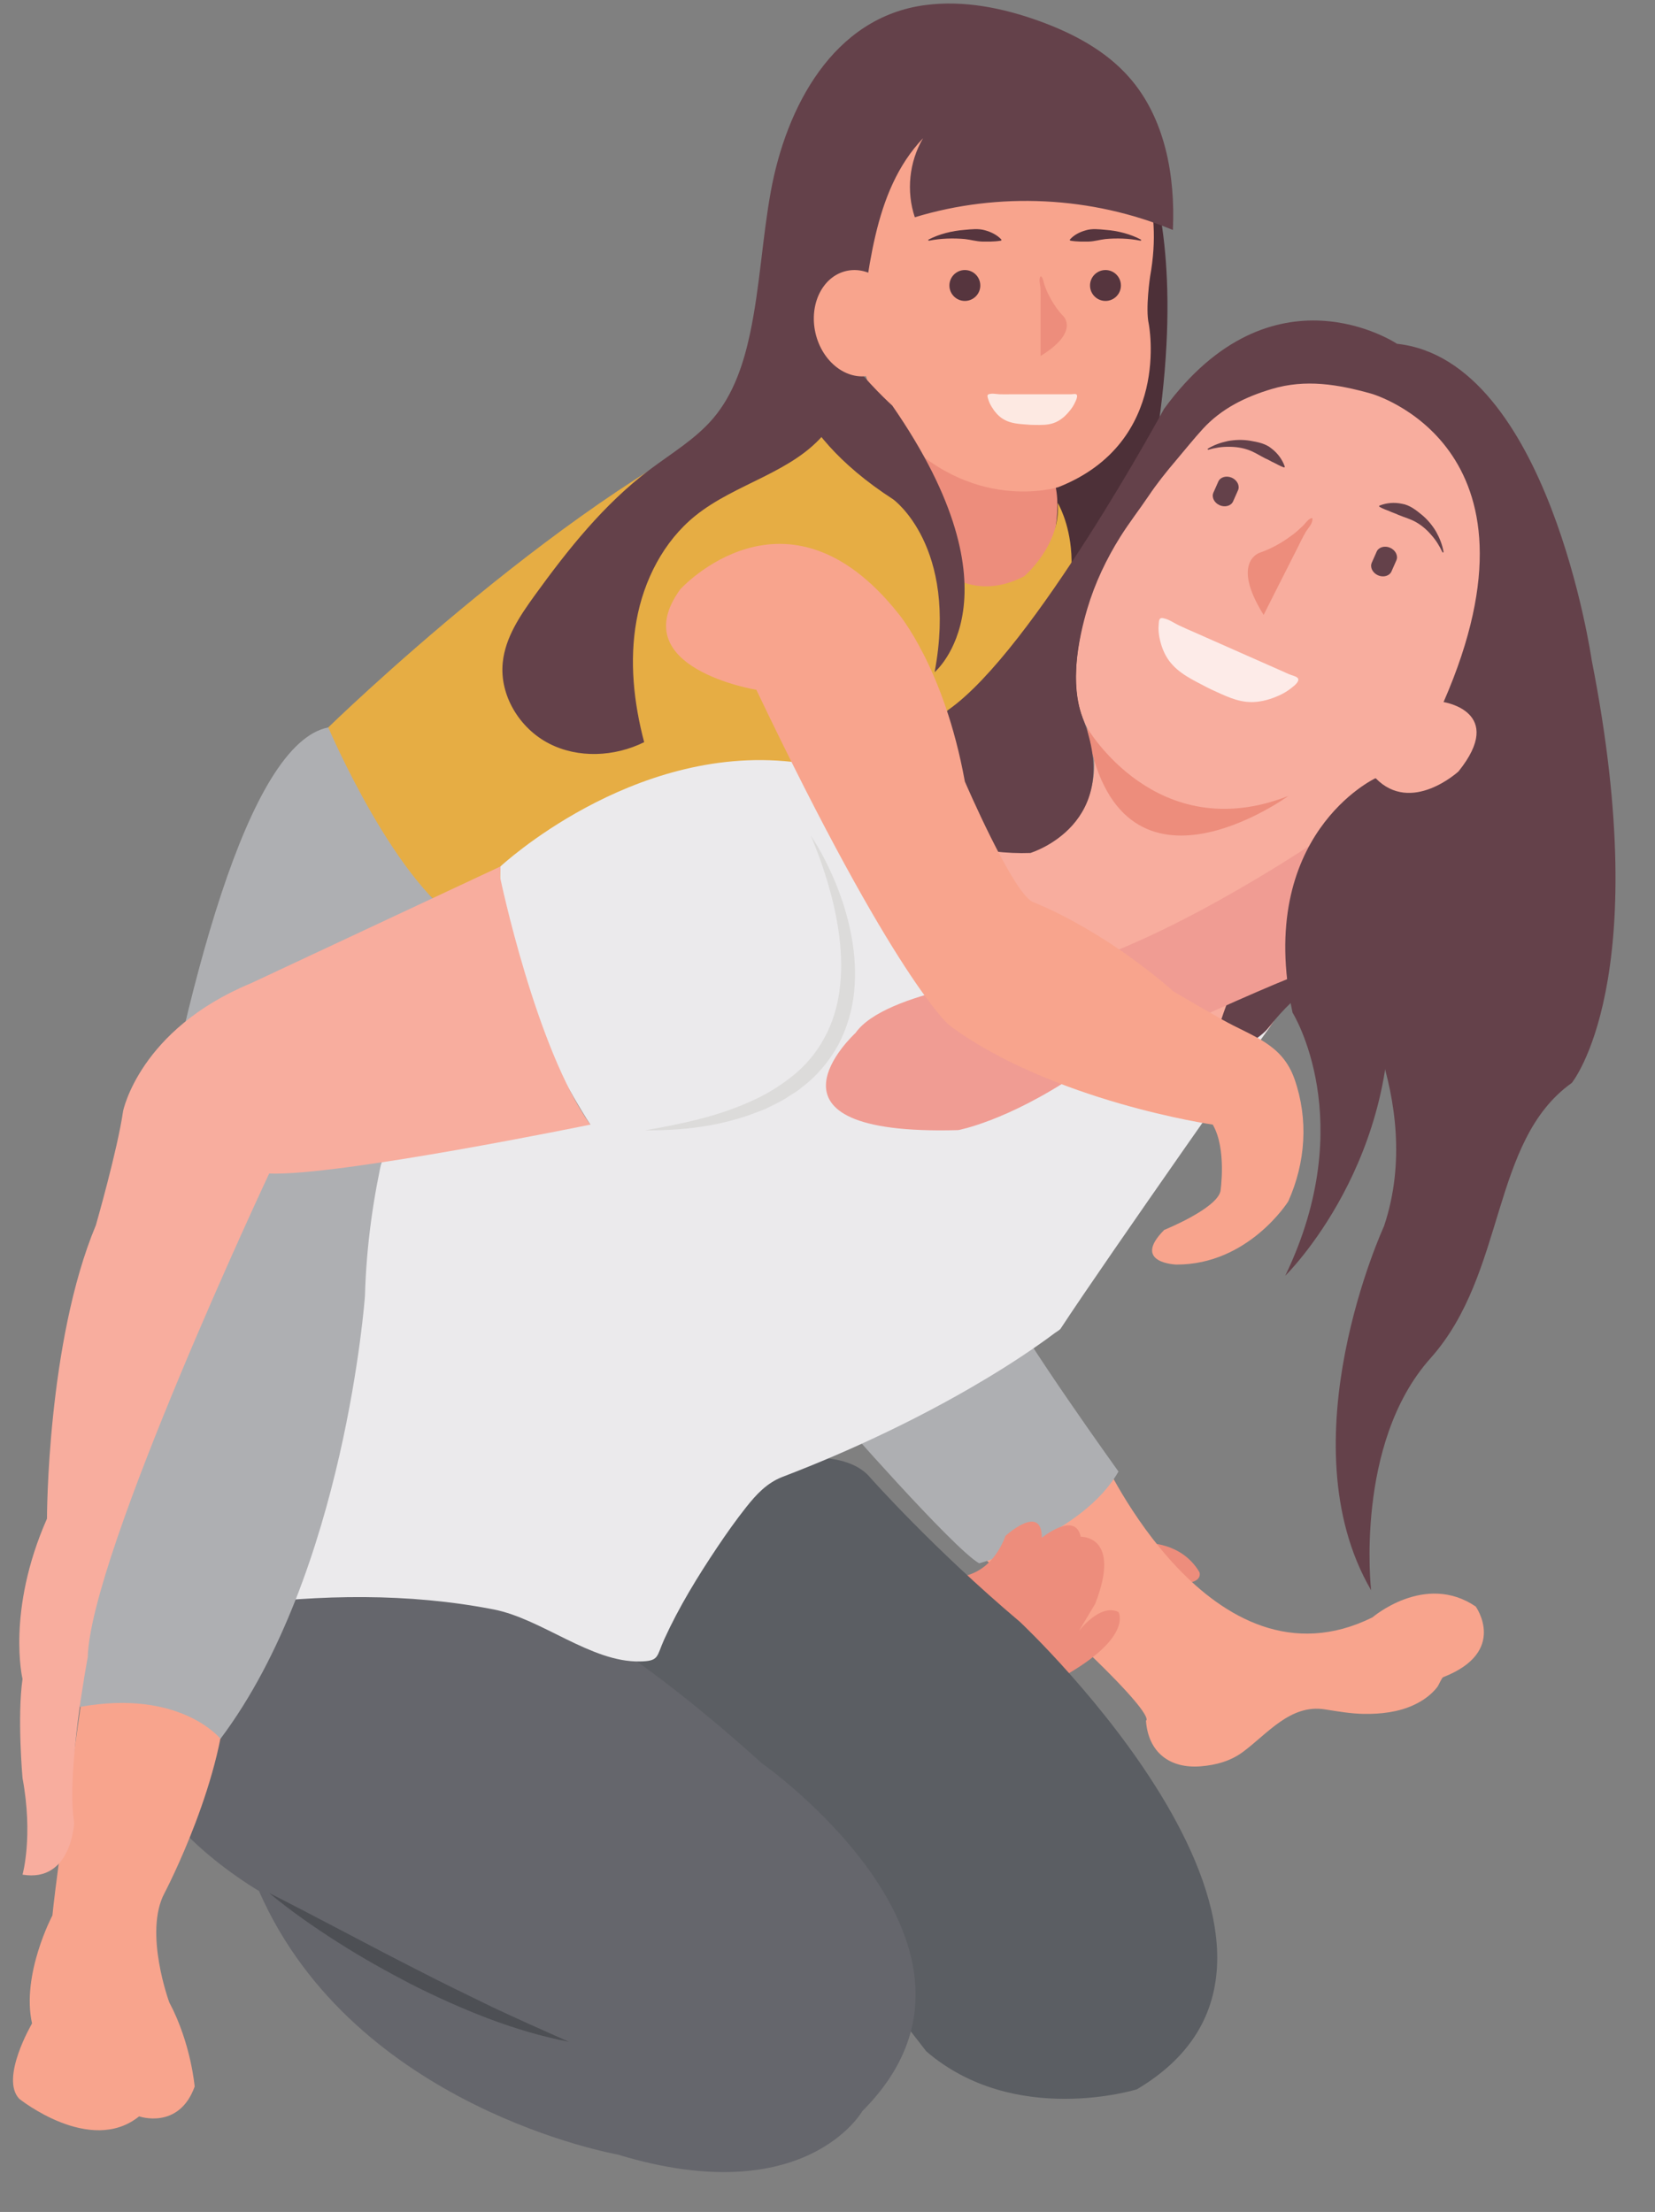 <?xml version="1.0" encoding="UTF-8"?><svg xmlns="http://www.w3.org/2000/svg" xmlns:xlink="http://www.w3.org/1999/xlink" height="258.8" preserveAspectRatio="xMidYMid meet" version="1.0" viewBox="4.4 7.6 193.6 258.8" width="193.6" zoomAndPan="magnify"><rect x="4.4" y="7.6" width="193.6" height="258.8" fill="#808080" stroke="none"/><g><g><path d="M 138.453 188.145 C 138.453 188.145 142.57 187.941 144.703 191.535 C 144.703 191.535 145.551 193.551 139.938 192.598 L 138.453 188.145" fill="#ed8d7c"/></g><g><path d="M 133.363 178.113 C 133.363 178.113 146.082 206.16 164.945 196.836 C 164.945 196.836 171.094 191.535 177.027 195.562 C 177.027 195.562 180.844 200.863 173.215 203.832 C 173.059 203.891 172.68 204.789 172.559 204.949 C 171.855 205.875 170.871 206.574 169.824 207.066 C 167.992 207.926 165.914 208.16 163.91 208.125 C 162.367 208.098 160.879 207.832 159.359 207.594 C 155.336 206.965 152.637 210.484 149.773 212.594 C 148.328 213.656 146.645 214.113 144.875 214.258 C 141.254 214.555 138.723 212.641 138.453 208.918 C 138.453 208.918 140.957 208.492 117.238 187.934 L 133.363 178.113" fill="#f8a48d"/></g><g><path d="M 101.992 172.883 C 101.992 172.883 115.914 188.809 118.941 190.508 C 118.941 190.508 131 187.188 135.238 179.77 C 135.238 179.77 124.039 164.191 121.707 159.316 L 101.992 172.883" fill="#aeafb2"/></g><g><path d="M 116.617 192.066 C 116.617 192.066 120.223 192.066 122.023 187.297 C 122.023 187.297 126.277 183.406 126.27 187.523 C 126.27 187.523 130.184 184.332 130.82 187.402 C 130.82 187.402 135.641 187.207 132.516 195.246 L 130.609 198.426 C 130.609 198.426 133.086 195.148 135.238 196.207 C 135.238 196.207 136.895 198.965 129.461 203.355 C 129.461 203.355 117.785 203.09 116.617 192.066" fill="#ed8d7c"/></g><g><path d="M 137.906 25.145 C 137.906 25.145 151.293 49.52 122.086 113.109 C 122.086 113.109 109.836 110.777 110.047 99.969 C 110.047 99.969 132.656 44.223 129.195 25.145 L 137.906 25.145" fill="#4d3038"/></g><g><path d="M 179.281 74.355 C 181.031 64.949 175.008 56.781 166.949 53.125 C 160.918 50.387 153.746 50.18 147.844 53.867 C 142.094 57.461 138.133 63.473 135.156 69.422 C 135.156 69.422 127.254 84.59 131.539 92.707 C 131.539 92.707 134.906 100.211 128.258 105.41 C 123.297 106.055 114.391 106.102 105.809 100.496 C 105.809 100.496 114.395 138.547 142.16 137.59 C 142.16 137.59 147.348 136.102 153.391 127.098 C 153.391 127.098 152.781 121.242 155.742 111.777 C 159.172 108.289 162.664 104.254 165.719 99.785 C 165.719 99.785 170.246 108.234 178.293 96.105 C 178.293 96.105 181.293 89.934 173.266 89.742 C 175.297 89.789 179.02 75.766 179.281 74.355" fill="#f8ad9e"/></g><g><path d="M 167.02 71.691 C 166.383 71.41 165.676 71.613 165.441 72.141 L 164.867 73.441 C 164.633 73.969 164.961 74.629 165.594 74.91 C 166.227 75.191 166.938 74.988 167.172 74.461 L 167.746 73.16 C 167.98 72.633 167.652 71.973 167.02 71.691" fill="#64414a"/></g><g><path d="M 148.492 63.492 C 147.859 63.215 147.152 63.414 146.918 63.941 L 146.34 65.246 C 146.109 65.77 146.438 66.434 147.07 66.711 C 147.703 66.992 148.41 66.789 148.645 66.266 L 149.223 64.961 C 149.453 64.434 149.129 63.773 148.492 63.492" fill="#64414a"/></g><g><path d="M 173.133 72.211 C 172.793 71.473 172.359 70.781 171.832 70.195 C 171.324 69.594 170.727 69.086 170.066 68.703 C 169.406 68.32 168.684 68.133 167.992 67.848 C 167.656 67.672 167.285 67.582 166.922 67.402 C 166.551 67.254 166.164 67.129 165.766 66.895 L 165.758 66.891 L 165.73 66.789 L 165.766 66.758 C 166.598 66.426 167.508 66.355 168.383 66.539 C 169.281 66.676 170.031 67.27 170.707 67.82 C 171.387 68.383 171.953 69.062 172.391 69.801 C 172.809 70.551 173.125 71.344 173.266 72.176 L 173.207 72.254 L 173.133 72.215 L 173.133 72.211" fill="#64414a"/></g><g><path d="M 145.688 60.098 C 146.406 59.656 147.215 59.375 148.055 59.199 C 148.895 59.047 149.781 59.023 150.652 59.168 C 151.512 59.316 152.449 59.492 153.145 60.078 C 153.855 60.621 154.402 61.352 154.695 62.199 L 154.648 62.293 L 154.602 62.293 L 154.594 62.289 C 154.156 62.137 153.809 61.93 153.453 61.75 C 153.078 61.594 152.77 61.371 152.414 61.234 C 151.746 60.898 151.129 60.477 150.402 60.23 C 149.684 59.98 148.906 59.867 148.121 59.879 C 147.332 59.863 146.527 59.992 145.75 60.219 L 145.742 60.223 L 145.66 60.176 L 145.688 60.098" fill="#64414a"/></g><g><path d="M 150.812 89.742 C 149.109 89.742 147.688 88.988 146.109 88.277 C 145.957 88.207 145.801 88.133 145.648 88.051 C 143.949 87.148 142.266 86.414 141.137 84.879 C 140.578 84.109 140.223 83.16 140.039 82.234 C 139.941 81.734 139.891 81.223 139.941 80.715 C 139.977 80.367 139.934 79.91 140.324 79.91 C 140.359 79.91 140.391 79.914 140.43 79.922 C 141.129 80.043 141.707 80.48 142.332 80.781 C 142.992 81.098 143.676 81.383 144.348 81.68 C 146.098 82.453 147.844 83.23 149.594 84.004 C 151.168 84.699 152.738 85.395 154.312 86.09 C 154.688 86.258 155.059 86.438 155.445 86.578 C 155.859 86.73 156.52 86.844 156.188 87.391 C 156.004 87.691 155.68 87.926 155.41 88.137 C 154.992 88.473 154.52 88.742 154.035 88.965 C 153.105 89.391 152.066 89.695 151.043 89.738 C 150.965 89.738 150.887 89.742 150.812 89.742" fill="#fdebe8"/></g><g><path d="M 157.922 68.211 C 157.461 68.234 157.059 68.898 156.773 69.16 C 156.383 69.523 155.992 69.887 155.559 70.207 C 154.676 70.867 153.719 71.453 152.668 71.914 C 152.371 72.043 152.07 72.164 151.758 72.27 C 151.758 72.27 148.332 73.324 152.219 79.547 C 152.66 78.668 153.105 77.789 153.547 76.91 C 154.414 75.191 155.281 73.477 156.152 71.758 C 156.473 71.117 156.781 70.465 157.141 69.848 C 157.445 69.332 157.992 68.883 157.922 68.211" fill="#ed8d7c"/></g><g><path d="M 131.539 92.707 C 131.539 92.707 139.652 106.758 155.098 100.734 C 155.098 100.734 135.074 115.316 131.539 92.707" fill="#ed8d7c"/></g><g><path d="M 86.84 180.516 C 86.84 180.516 101.781 175.109 106.234 180.516 C 106.234 180.516 113.547 188.781 123.719 197.367 C 123.719 197.367 164.734 235.836 137.391 252.051 C 137.391 252.051 123.086 256.504 112.75 247.602 L 70.941 193.656 L 86.84 180.516" fill="#5b5e63"/></g><g><path d="M 45.504 189.098 C 45.504 189.098 60.449 184.012 93.516 213.898 C 93.516 213.898 124.355 235.52 105.277 254.598 C 105.277 254.598 98.602 266.359 76.664 259.684 C 76.664 259.684 45.824 254.277 34.695 228.844 C 34.695 228.844 20.387 220.578 20.707 211.355 C 20.707 211.355 18.797 197.367 45.504 189.098" fill="#65666c"/></g><g><path d="M 35.887 229.082 C 41.754 232.055 47.469 235.156 53.273 238.109 C 56.164 239.605 59.09 241.016 62.016 242.441 C 64.961 243.828 67.93 245.148 70.941 246.488 C 67.707 245.871 64.543 244.906 61.461 243.746 C 58.383 242.57 55.383 241.211 52.445 239.727 C 49.531 238.207 46.66 236.602 43.891 234.832 C 41.121 233.066 38.414 231.191 35.887 229.082" fill="#4d4f54"/></g><g><path d="M 109.016 54.766 C 109.016 54.766 112.91 64.305 107.586 70.188 C 107.586 70.188 106.391 80.996 123.48 80.996 C 123.48 80.996 131.031 68.199 126.82 61.922 L 108.629 54.766" fill="#ed8d7c"/></g><g><path d="M 127.418 18.246 C 127.418 18.246 142.074 22.5 138.938 39.953 C 138.938 39.953 138.375 43.711 138.781 45.5 C 138.781 45.5 141.52 59.348 128.199 64.598 C 128.199 64.598 117.898 67.859 109 57.844 C 109 57.844 102.656 51.746 105.555 38.062 C 105.555 38.062 105.738 15.426 127.418 18.246" fill="#f8a48d"/></g><g><path d="M 135.523 41.004 C 135.523 42 134.715 42.809 133.719 42.809 C 132.719 42.809 131.91 42 131.91 41.004 C 131.91 40.004 132.719 39.195 133.719 39.195 C 134.715 39.195 135.523 40.004 135.523 41.004" fill="#56353e"/></g><g><path d="M 119.074 41.004 C 119.074 42 118.266 42.809 117.266 42.809 C 116.27 42.809 115.461 42 115.461 41.004 C 115.461 40.004 116.27 39.195 117.266 39.195 C 118.266 39.195 119.074 40.004 119.074 41.004" fill="#56353e"/></g><g><path d="M 137.793 35.758 C 136.426 35.488 135.023 35.449 133.707 35.57 C 133.043 35.648 132.426 35.84 131.777 35.863 C 131.109 35.867 130.449 35.898 129.613 35.758 L 129.527 35.668 L 129.547 35.637 C 130.023 35.09 130.699 34.746 131.426 34.543 C 132.156 34.324 132.961 34.422 133.707 34.492 C 135.215 34.609 136.656 34.992 137.871 35.637 L 137.895 35.73 L 137.793 35.758" fill="#56353e"/></g><g><path d="M 113.008 35.637 C 114.258 34.988 115.734 34.609 117.277 34.492 C 118.039 34.422 118.859 34.324 119.605 34.539 C 120.352 34.742 121.047 35.09 121.547 35.633 L 121.523 35.746 L 121.48 35.758 C 120.629 35.898 119.949 35.867 119.266 35.863 C 118.594 35.84 117.961 35.648 117.277 35.57 C 115.926 35.449 114.484 35.484 113.086 35.758 L 112.973 35.715 L 113.008 35.637" fill="#56353e"/></g><g><path d="M 126.137 39.906 C 126.43 40.074 126.473 40.645 126.57 40.91 C 126.707 41.277 126.84 41.648 127.02 42.004 C 127.375 42.73 127.805 43.434 128.336 44.086 C 128.484 44.27 128.645 44.445 128.812 44.621 C 128.812 44.621 130.691 46.449 126.125 49.25 C 126.125 48.527 126.125 47.801 126.125 47.078 C 126.125 45.66 126.125 44.242 126.125 42.824 C 126.125 42.297 126.141 41.77 126.105 41.242 C 126.078 40.801 125.867 40.324 126.137 39.906" fill="#ed8d7c"/></g><g><path d="M 125.977 57.32 C 125.707 57.32 125.434 57.312 125.156 57.312 C 125.059 57.309 124.957 57.305 124.855 57.297 C 123.719 57.203 122.633 57.211 121.656 56.57 C 121.168 56.254 120.75 55.766 120.43 55.242 C 120.258 54.965 120.105 54.66 120.012 54.336 C 119.941 54.094 119.793 53.801 120.086 53.715 C 120.223 53.676 120.359 53.66 120.496 53.66 C 120.77 53.66 121.047 53.715 121.32 53.727 C 121.504 53.73 121.688 53.734 121.867 53.734 C 122.121 53.734 122.371 53.73 122.625 53.73 C 123.758 53.73 124.887 53.73 126.02 53.73 C 127.035 53.73 128.051 53.73 129.066 53.73 C 129.195 53.73 129.32 53.73 129.449 53.73 C 129.566 53.73 129.684 53.73 129.797 53.723 C 129.895 53.715 130.008 53.695 130.109 53.695 C 130.285 53.695 130.426 53.754 130.395 54.02 C 130.367 54.254 130.246 54.488 130.152 54.691 C 130.008 55.012 129.816 55.305 129.605 55.574 C 129.207 56.09 128.719 56.559 128.172 56.863 C 127.465 57.262 126.738 57.32 125.977 57.32" fill="#fde9e2"/></g><g><path d="M 93.992 55.492 C 93.992 55.492 106.551 59.402 113.703 68.211 C 113.703 68.211 116.148 67.762 114.184 73.879 C 114.184 73.879 117.996 78.215 124.195 75.035 C 124.195 75.035 128.543 71.352 128.129 66.441 C 128.129 66.441 133.609 75.273 124.453 87.676 C 115.293 100.074 59.336 116.129 59.336 116.129 C 59.336 116.129 42.801 104.734 42.801 92.707 C 42.801 92.707 71.895 64.324 93.992 55.492" fill="#e6ad44"/></g><g><path d="M 126.078 10.102 C 129.953 11.516 133.723 13.516 136.453 16.605 C 140.676 21.371 141.898 28.145 141.602 34.508 C 132.109 30.562 121.246 30.027 111.414 33.02 C 110.395 29.988 110.754 26.52 112.379 23.77 C 106.387 30.074 106.082 39.652 104.676 48.238 C 104.098 51.754 103.223 55.359 101 58.141 C 97.199 62.895 90.473 64.117 85.738 67.945 C 82.012 70.953 79.703 75.496 78.855 80.211 C 78.008 84.922 78.531 89.805 79.754 94.434 C 76.297 96.148 72.027 96.355 68.602 94.582 C 65.176 92.809 62.816 88.953 63.211 85.113 C 63.508 82.188 65.238 79.629 66.961 77.246 C 70.852 71.867 75.043 66.605 80.332 62.605 C 82.91 60.652 85.77 58.98 87.855 56.512 C 90.207 53.73 91.391 50.152 92.145 46.59 C 93.305 41.109 93.57 35.477 94.574 29.965 C 96.355 20.211 101.816 9.602 112.656 8.191 C 117.148 7.605 121.723 8.527 125.98 10.066 L 126.078 10.102" fill="#64414a"/></g><g><path d="M 96.316 49.027 C 96.316 49.027 95.789 57.559 108.887 66.027 C 108.887 66.027 116.496 71.5 113.73 86.242 C 113.73 86.242 124.281 77.438 108.773 55.047 C 108.773 55.047 97.52 44.984 99.793 38.348 L 96.316 49.027" fill="#64414a"/></g><g><path d="M 109.801 44.27 C 110.574 47.645 108.965 50.898 106.199 51.531 C 103.438 52.164 100.57 49.941 99.793 46.566 C 99.02 43.188 100.629 39.938 103.395 39.305 C 106.156 38.668 109.023 40.895 109.801 44.27" fill="#f8a48d"/></g><g><path d="M 164.789 53.652 C 164.793 53.652 186.402 59.695 173.266 89.742 C 173.266 89.742 180.633 90.859 175.016 97.855 C 175.016 97.855 169.492 102.941 165.316 98.645 C 165.316 98.645 157.926 109.555 154.625 112.898 C 154.453 113.074 154.293 113.23 154.145 113.371 C 151.203 116.137 143.059 133.246 146.266 139.18 C 146.266 139.18 152.742 123.07 161.602 121.375 C 161.602 121.375 171.27 136.215 166.305 151.051 C 166.305 151.051 154.672 176.273 164.789 193.656 C 164.789 193.656 162.828 176.488 171.73 166.523 C 180.633 156.562 178.727 141.09 188.262 134.305 C 188.262 134.305 198.016 122.465 190.594 84.828 C 190.594 84.828 185.531 49.73 167.82 47.824 C 167.82 47.824 153.262 38.074 140.559 55.453 C 140.559 55.453 125.309 83.645 115.348 90.641 C 115.348 90.641 104.75 99.332 97.754 100.18 C 97.754 100.18 113.961 107.832 124.934 107.398 C 124.934 107.398 136.027 104.07 131.004 91.473 C 129.516 87.742 130.52 82.441 131.598 78.805 C 132.48 75.836 133.816 73.016 135.457 70.398 C 136.469 68.785 137.695 67.207 138.758 65.629 C 139.738 64.172 140.816 62.824 141.922 61.523 C 142.938 60.328 144.043 58.941 145.102 57.785 C 147.281 55.406 150.07 54.035 153.18 53.109 C 157.141 51.93 160.902 52.566 164.789 53.652" fill="#64414a"/></g><g><path d="M 62.938 108.977 C 62.938 108.977 78.254 94.668 97.012 96.734 C 97.012 96.734 109.578 97.598 115.461 96.531 C 115.461 96.531 113.648 117.344 127.598 124.859 C 127.949 125.047 133.348 128.207 133.719 128.371 C 148.82 135.047 153.391 127.098 153.391 127.098 C 153.391 127.098 133.895 154.762 128.488 163.027 C 128.359 163.227 128.008 163.402 127.82 163.543 C 127.164 164.043 126.492 164.523 125.812 164.996 C 123.25 166.785 120.594 168.441 117.887 170.008 C 113.688 172.434 109.359 174.633 104.941 176.637 C 103.012 177.512 101.062 178.348 99.098 179.148 C 98.051 179.574 97 179.988 95.945 180.391 C 94.121 181.094 92.867 182.449 91.684 183.945 C 90.488 185.457 89.375 187.031 88.305 188.629 C 86.012 192.051 83.828 195.617 82.113 199.375 C 81.172 201.449 81.551 201.949 79.246 201.992 C 73.539 202.098 67.777 197.004 62.152 195.906 C 52.184 193.961 41.867 194.148 31.832 195.457 C 20.531 196.934 31.832 193.656 31.832 193.656 C 31.832 193.656 40.902 168.75 48.609 144.586 L 52.469 135.871 L 73.457 139.18 C 73.457 139.18 62.246 122.328 62.938 108.977" fill="#ebeaec"/></g><g><path d="M 158.727 105.359 L 158.211 106.141 C 155.672 107.832 135.344 121.164 123.766 121.828 C 123.766 121.828 107.938 123.484 104.477 128.457 C 104.477 128.457 91.266 140.535 116.488 139.824 C 116.488 139.824 122.16 138.801 130.301 133.332 C 130.301 133.332 152.203 122.906 158.41 120.852 L 159.074 120.645 C 167.664 108.934 158.727 105.359 158.727 105.359" fill="#f09c93"/></g><g><path d="M 92.879 88.309 C 92.879 88.309 77.301 85.766 83.977 76.547 C 83.977 76.547 96.34 62.91 109.449 79.336 C 109.449 79.336 114.844 85.664 117.266 99.035 C 117.266 99.035 122.773 111.836 125.156 113.109 C 125.156 113.109 132.934 115.973 141.68 123.602 C 143.59 124.734 145.508 125.844 147.441 126.93 C 150.969 128.91 154.383 129.711 155.836 133.863 C 157.477 138.57 157.133 143.621 155.098 148.164 C 155.098 148.164 150.441 155.59 142.004 155.555 C 142.004 155.555 136.715 155.395 140.59 151.5 C 140.59 151.5 146.691 149.039 147.168 146.973 C 147.168 146.973 147.922 142.023 146.266 139.18 C 146.266 139.18 127.547 136.48 115.461 127.574 C 115.461 127.574 109.094 122.328 92.879 88.309" fill="#f8a48d"/></g><g><path d="M 14.664 201.496 C 14.664 201.496 11.168 225.344 10.531 231.703 C 10.531 231.703 6.875 238.621 8.148 244.344 C 8.148 244.344 4.371 250.781 6.656 253.164 C 6.656 253.164 14.953 259.824 20.676 255.215 C 20.676 255.215 25.316 256.84 27.172 251.734 C 27.172 251.734 26.746 246.648 24.203 241.879 C 24.203 241.879 21.184 233.691 23.648 229.082 C 23.648 229.082 30.879 215.332 30.879 204.68 L 14.664 201.496" fill="#f8a48d"/></g><g><path d="M 42.801 92.707 C 42.801 92.707 50.91 111.836 59.336 116.129 C 59.336 116.129 47.73 135.367 47.094 159.211 C 47.094 159.211 44.77 191.641 30.191 211.039 C 30.191 211.039 25.508 205.18 13.727 207.312 C 13.727 207.312 23.887 96.469 42.801 92.707" fill="#aeafb2"/></g><g><path d="M 62.91 110.277 C 62.91 110.277 67.074 130.277 73.457 139.18 C 73.457 139.18 44.074 145.223 35.887 144.902 C 35.887 144.902 14.98 189.414 14.664 201.496 C 14.664 201.496 12.121 214.852 13.074 220.895 C 13.074 220.895 12.758 227.887 7.035 226.934 C 7.035 226.934 8.305 222.465 7.035 215.637 C 7.035 215.637 6.398 208.492 7.035 204.043 C 7.035 204.043 5.125 196.094 9.895 185.285 C 9.895 185.285 9.895 164.617 15.617 150.945 C 15.617 150.945 18.16 142.078 18.797 137.609 C 18.797 137.609 20.707 128.055 33.742 122.648 L 62.938 108.977" fill="#f8ad9e"/></g><g><path d="M 165.289 98.656 C 165.289 98.656 151.207 105.25 155.598 126.074 C 155.598 126.074 163.5 138.688 154.746 156.863 C 154.746 156.863 168.691 143.242 166.805 121.781 L 165.289 98.656" fill="#64414a"/></g><g><path d="M 99.238 105.359 C 100.422 107.109 101.359 109.016 102.176 110.977 C 102.973 112.945 103.613 114.988 103.996 117.105 C 104.402 119.219 104.523 121.402 104.324 123.582 C 104.105 125.762 103.484 127.93 102.434 129.895 C 101.363 131.844 99.879 133.574 98.113 134.887 C 97.703 135.258 97.211 135.508 96.762 135.816 C 96.305 136.121 95.84 136.41 95.348 136.637 C 94.859 136.883 94.383 137.137 93.891 137.367 L 92.379 137.941 C 88.328 139.426 84.043 139.887 79.844 139.852 C 83.984 139.133 88.102 138.277 91.852 136.621 C 93.742 135.832 95.488 134.781 97.047 133.539 C 98.617 132.305 99.91 130.766 100.836 129.027 C 102.758 125.559 103.082 121.363 102.598 117.32 C 102.352 115.289 101.918 113.262 101.336 111.266 C 100.766 109.27 100.066 107.297 99.238 105.359" fill="#dcdbda"/></g></g></svg>